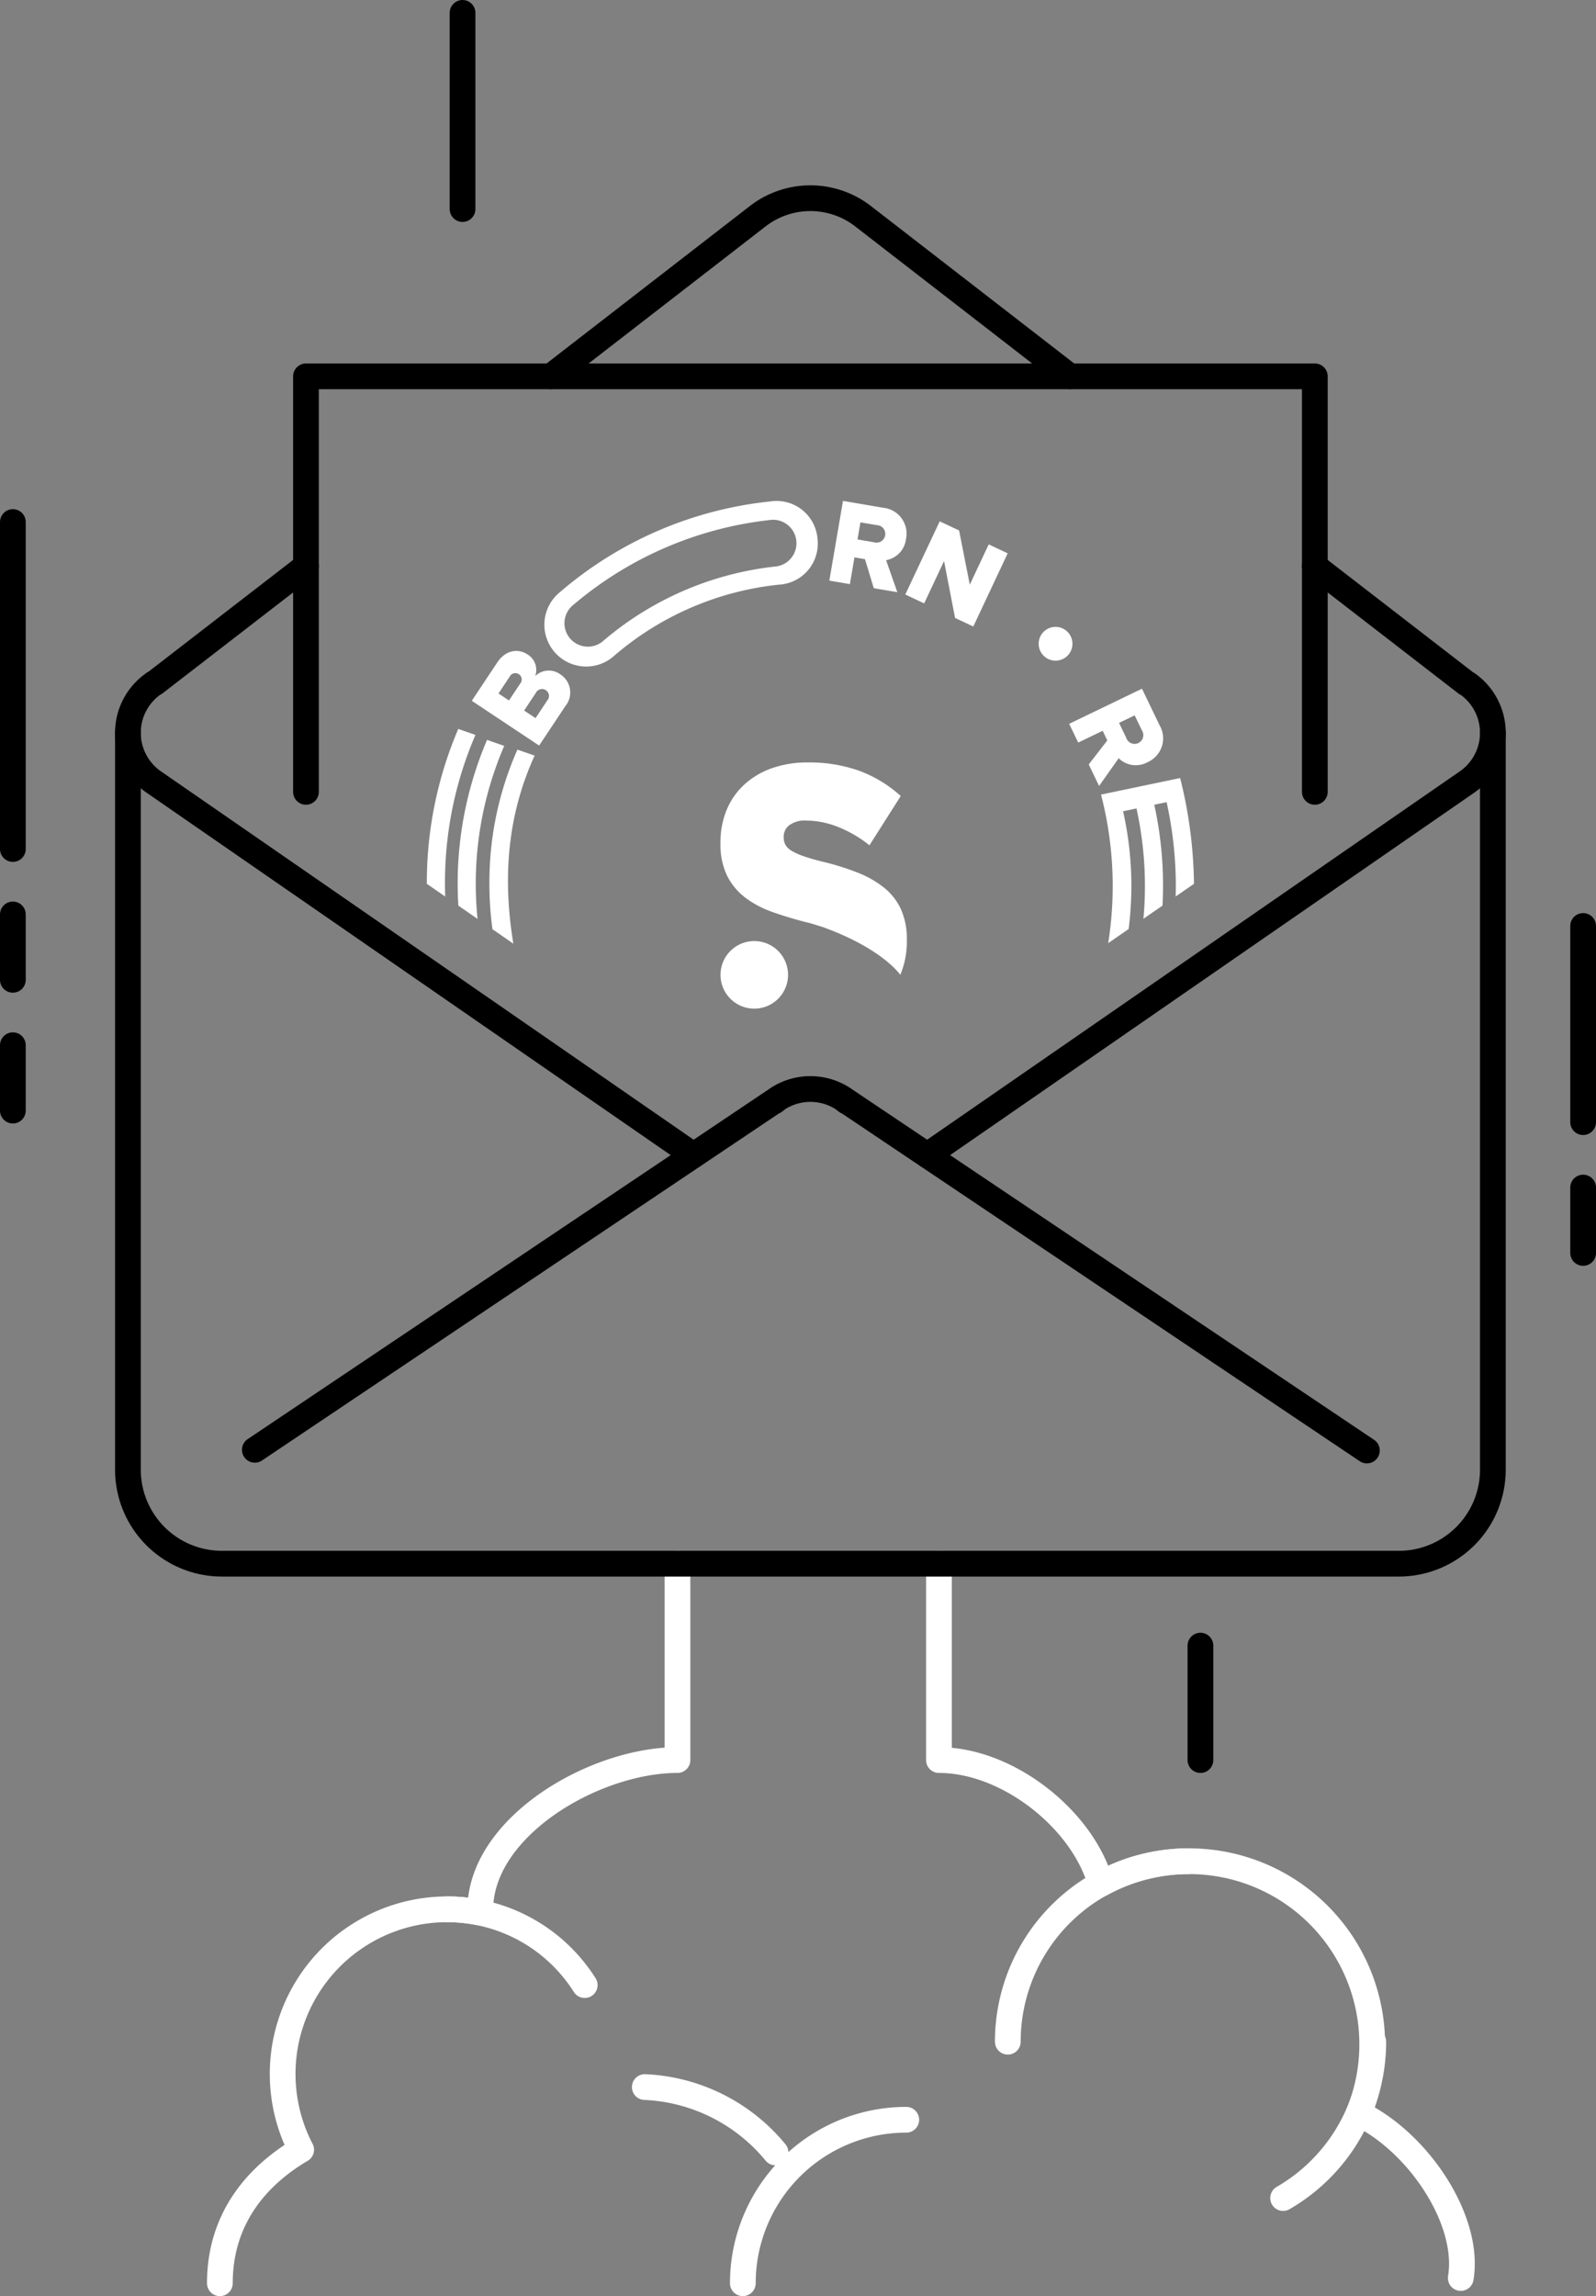<svg xmlns="http://www.w3.org/2000/svg" width="248.133" height="356.833" viewBox="0 0 248.133 356.833">
  <rect x="0" y="0" width="248.133" height="356.833" fill="#808080" stroke="none"/>
  <g id="Group_19591" data-name="Group 19591" transform="translate(-190.277 -6598.596)">
    <g id="Group_19589" data-name="Group 19589" transform="translate(192.277 6600.596)">
      <path id="Path_7475" data-name="Path 7475" d="M402.13,645c1.478-8.826-6.389-20.956-15.868-25.576a28.46,28.46,0,0,0-40.1-35.656c-2.721-9.915-14.379-19.257-25.158-19.257v-30.49" transform="translate(-177.022 -292.982)" fill="none" stroke="#fff" stroke-linecap="round" stroke-linejoin="round" stroke-width="4"/>
      <path id="Path_7476" data-name="Path 7476" d="M75.636,645.814c0-9.424,5.073-16.279,12.639-20.75l-.07-.119a25.589,25.589,0,0,1,27.935-36.718c0-.141-.021-.277-.021-.419,0-12.928,17.732-23.3,30.66-23.3v-30.49" transform="translate(-43.452 -292.982)" fill="none" stroke="#fff" stroke-linecap="round" stroke-linejoin="round" stroke-width="4"/>
      <path id="Path_7477" data-name="Path 7477" d="M344.5,663.485a28.053,28.053,0,0,1,28.053-28.051" transform="translate(-189.815 -348.189)" fill="none" stroke="#fff" stroke-linecap="round" stroke-linejoin="round" stroke-width="4"/>
      <path id="Path_7478" data-name="Path 7478" d="M452.456,697a28.041,28.041,0,0,1-14.021,24.294" transform="translate(-240.949 -381.703)" fill="none" stroke="#fff" stroke-linecap="round" stroke-linejoin="round" stroke-width="4"/>
      <path id="Path_7479" data-name="Path 7479" d="M254.084,749.03a25.407,25.407,0,0,1,25.408-25.406" transform="translate(-140.594 -396.197)" fill="none" stroke="#fff" stroke-linecap="round" stroke-linejoin="round" stroke-width="4"/>
      <path id="Path_7480" data-name="Path 7480" d="M240.952,722.632a27.88,27.88,0,0,0-20.327-10.163" transform="translate(-122.379 -390.125)" fill="none" stroke="#fff" stroke-linecap="round" stroke-linejoin="round" stroke-width="4"/>
      <path id="Path_7481" data-name="Path 7481" d="M174.571,663.622a25.29,25.29,0,0,0-21.393-11.779" transform="translate(-85.664 -357.122)" fill="none" stroke="#fff" stroke-linecap="round" stroke-linejoin="round" stroke-width="4"/>
      <line id="Line_1232" data-name="Line 1232" y2="50.816" transform="translate(0 79.128)" fill="none" stroke="#000" stroke-linecap="round" stroke-linejoin="round" stroke-width="4"/>
      <line id="Line_1233" data-name="Line 1233" y2="10.163" transform="translate(0 140.108)" fill="none" stroke="#000" stroke-linecap="round" stroke-linejoin="round" stroke-width="4"/>
      <line id="Line_1234" data-name="Line 1234" y2="10.163" transform="translate(0 160.434)" fill="none" stroke="#000" stroke-linecap="round" stroke-linejoin="round" stroke-width="4"/>
      <line id="Line_1235" data-name="Line 1235" y2="17.786" transform="translate(184.633 253.741)" fill="none" stroke="#000" stroke-linecap="round" stroke-linejoin="round" stroke-width="4"/>
      <line id="Line_1236" data-name="Line 1236" y2="30.49" transform="translate(244.133 141.902)" fill="none" stroke="#000" stroke-linecap="round" stroke-linejoin="round" stroke-width="4"/>
      <line id="Line_1237" data-name="Line 1237" y2="30.49" transform="translate(69.913)" fill="none" stroke="#000" stroke-linecap="round" stroke-linejoin="round" stroke-width="4"/>
      <line id="Line_1238" data-name="Line 1238" y2="10.163" transform="translate(244.133 182.555)" fill="none" stroke="#000" stroke-linecap="round" stroke-linejoin="round" stroke-width="4"/>
      <path id="Path_7482" data-name="Path 7482" d="M256.471,250.553v114.5A14.609,14.609,0,0,1,241.8,379.679H58.929a14.609,14.609,0,0,1-14.668-14.624v-114.5" transform="translate(-26.372 -138.672)" fill="none" stroke="#000" stroke-linecap="round" stroke-linejoin="round" stroke-width="4"/>
      <path id="Path_7483" data-name="Path 7483" d="M317.043,285.284,401,227.25a9.293,9.293,0,0,0,0-15.228l-.189-.091-23.526-18.173" transform="translate(-174.867 -107.755)" fill="none" stroke="#000" stroke-linecap="round" stroke-linejoin="round" stroke-width="4"/>
      <path id="Path_7484" data-name="Path 7484" d="M132.183,285.284,48.225,227.25a9.293,9.293,0,0,1,0-15.228c.091-.091.091-.091.189-.091l23.526-18.173" transform="translate(-26.372 -107.755)" fill="none" stroke="#000" stroke-linecap="round" stroke-linejoin="round" stroke-width="4"/>
      <path id="Path_7485" data-name="Path 7485" d="M188.641,95.884l32.293-25a13.382,13.382,0,0,1,16.056,0l32.293,25" transform="translate(-104.968 -39.406)" fill="none" stroke="#000" stroke-linecap="round" stroke-linejoin="round" stroke-width="4"/>
      <path id="Path_7486" data-name="Path 7486" d="M87.57,428.123,168.8,373.611l-.478.378.451-.369a9.315,9.315,0,0,1,10.343,0l.452.369-.478-.378,81.372,54.621" transform="translate(-49.949 -204.813)" fill="none" stroke="#000" stroke-linecap="round" stroke-linejoin="round" stroke-width="4"/>
      <path id="Path_7487" data-name="Path 7487" d="M105.011,193.55V128.974H261.862V193.55" transform="translate(-59.443 -72.487)" fill="none" stroke="#000" stroke-linecap="round" stroke-linejoin="round" stroke-width="4"/>
    </g>
    <g id="Group_19590" data-name="Group 19590" transform="translate(256.638 6676.442)">
      <path id="Path_7488" data-name="Path 7488" d="M176.132,231.221a3.343,3.343,0,0,0-.8-4.963,3.01,3.01,0,0,0-3.883.292,2.811,2.811,0,0,0-1.212-3.385c-1.319-.876-3.317-.8-4.7,1.287l-3.943,5.933,10.469,6.957Zm-7.014-3.506-1.742,2.62-1.632-1.086,1.741-2.621a.988.988,0,1,1,1.633,1.087m.611,4.185,1.806-2.716a1.078,1.078,0,1,1,1.773,1.179l-1.8,2.717Z" transform="translate(-154.605 -199.321)" fill="#fff"/>
      <path id="Path_7489" data-name="Path 7489" d="M287.507,180.236l1.634.28,1.37,4.515,3.661.623-1.75-4.98a3.786,3.786,0,0,0,3.1-3.292,4.044,4.044,0,0,0-3.6-4.859l-6.2-1.058L283.6,183.852l3.195.546Zm.928-5.44,2.526.43a1.363,1.363,0,1,1-.453,2.657l-2.526-.433Z" transform="translate(-221.023 -171.465)" fill="#fff"/>
      <path id="Path_7490" data-name="Path 7490" d="M312.445,191.187l3.094-6.58,1.715,8.842,2.831,1.33,5.347-11.371-2.95-1.388-2.942,6.257-1.66-8.421-3.018-1.42-5.348,11.372Z" transform="translate(-235.127 -175.26)" fill="#fff"/>
      <path id="Path_7491" data-name="Path 7491" d="M366.845,243.886l3.8-1.834.719,1.5-2.885,3.732,1.61,3.345,3.047-4.313a3.787,3.787,0,0,0,4.483.621,4.046,4.046,0,0,0,1.869-5.753l-2.732-5.671-11.321,5.457Zm8.776-4.231,1.112,2.309a1.362,1.362,0,1,1-2.428,1.169l-1.111-2.307Z" transform="translate(-265.572 -206.329)" fill="#fff"/>
      <path id="Path_7492" data-name="Path 7492" d="M228.684,177.362a6.379,6.379,0,0,0-7.35-5.765,59.594,59.594,0,0,0-32.74,14.137,6.5,6.5,0,1,0,8.478,9.851,46.664,46.664,0,0,1,25.617-11.057,6.383,6.383,0,0,0,5.994-7.166M195.2,193.416a3.642,3.642,0,0,1-4.743-5.512,56.761,56.761,0,0,1,31.171-13.458,3.645,3.645,0,0,1,.758,7.235A49.5,49.5,0,0,0,195.2,193.416" transform="translate(-167.951 -171.514)" fill="#fff"/>
      <path id="Path_7493" data-name="Path 7493" d="M262.618,286.364c9.143,3.367,11.783,7.333,11.783,7.333a13.2,13.2,0,0,0,1.024-5.339v-.115a11.227,11.227,0,0,0-.9-4.7,9.318,9.318,0,0,0-2.605-3.367,15.9,15.9,0,0,0-4.137-2.363,39.816,39.816,0,0,0-5.441-1.7c-1.2-.294-2.2-.586-2.983-.862a9.922,9.922,0,0,1-1.854-.834,2.586,2.586,0,0,1-.951-.918,2.4,2.4,0,0,1-.276-1.169v-.111a2.221,2.221,0,0,1,.877-1.78,4.055,4.055,0,0,1,2.633-.723,13.627,13.627,0,0,1,4.89.973,19.165,19.165,0,0,1,4.935,2.872l4.863-7.656a19.819,19.819,0,0,0-6.394-3.9,22.942,22.942,0,0,0-8.044-1.315,16.354,16.354,0,0,0-5.665.918,12.417,12.417,0,0,0-4.288,2.583,11.082,11.082,0,0,0-2.707,3.948,13.16,13.16,0,0,0-.929,5.007v.111a11.075,11.075,0,0,0,1.029,5.032,9.755,9.755,0,0,0,2.809,3.392,15.278,15.278,0,0,0,4.186,2.227q2.4.861,5.212,1.585c1.207.295.711.18,2.934.859" transform="translate(-200.797 -220.043)" fill="#fff"/>
      <path id="Path_7494" data-name="Path 7494" d="M246.461,326.842a5.251,5.251,0,1,0,5.252-5.251,5.251,5.251,0,0,0-5.252,5.251" transform="translate(-200.804 -253.189)" fill="#fff"/>
      <path id="Path_7495" data-name="Path 7495" d="M357.651,219.683a2.626,2.626,0,1,0-2.626-2.625,2.626,2.626,0,0,0,2.626,2.625" transform="translate(-259.903 -194.855)" fill="#fff"/>
      <path id="Path_7496" data-name="Path 7496" d="M168.084,284.205l3.245,2.244c-1.871-11.346-.52-20.839,3.306-29.226l-2.67-.933a50.709,50.709,0,0,0-4.357,20.724,51.691,51.691,0,0,0,.475,7.192" transform="translate(-157.879 -217.64)" fill="#fff"/>
      <path id="Path_7497" data-name="Path 7497" d="M156.893,278.735l2.988,2.065a53.983,53.983,0,0,1,4.146-26.891l-2.67-.931a56.683,56.683,0,0,0-4.464,25.757" transform="translate(-151.994 -215.838)" fill="#fff"/>
      <path id="Path_7498" data-name="Path 7498" d="M149.11,275.285c-.024-.72-.039-1.439-.034-2.155a57.784,57.784,0,0,1,4.736-22.962l-2.668-.931a60.617,60.617,0,0,0-4.89,23.876c0,.066,0,.133,0,.2Z" transform="translate(-146.254 -213.802)" fill="#fff"/>
      <path id="Path_7499" data-name="Path 7499" d="M377.419,291.646l3.182-2.2a55.449,55.449,0,0,0,.425-6.86,53.288,53.288,0,0,0-1.291-11.438l2.083-.434a55.927,55.927,0,0,1,1.08,17.144l2.967-2.05a58.714,58.714,0,0,0-1.279-15.673l1.918-.4a60.492,60.492,0,0,1,1.43,12.854q0,.906-.026,1.808l2.846-1.967a70.326,70.326,0,0,0-2.148-16.445l-12.3,2.573a56.581,56.581,0,0,1,1.115,23.089" transform="translate(-271.488 -222.919)" fill="#fff"/>
    </g>
  </g>
</svg>

